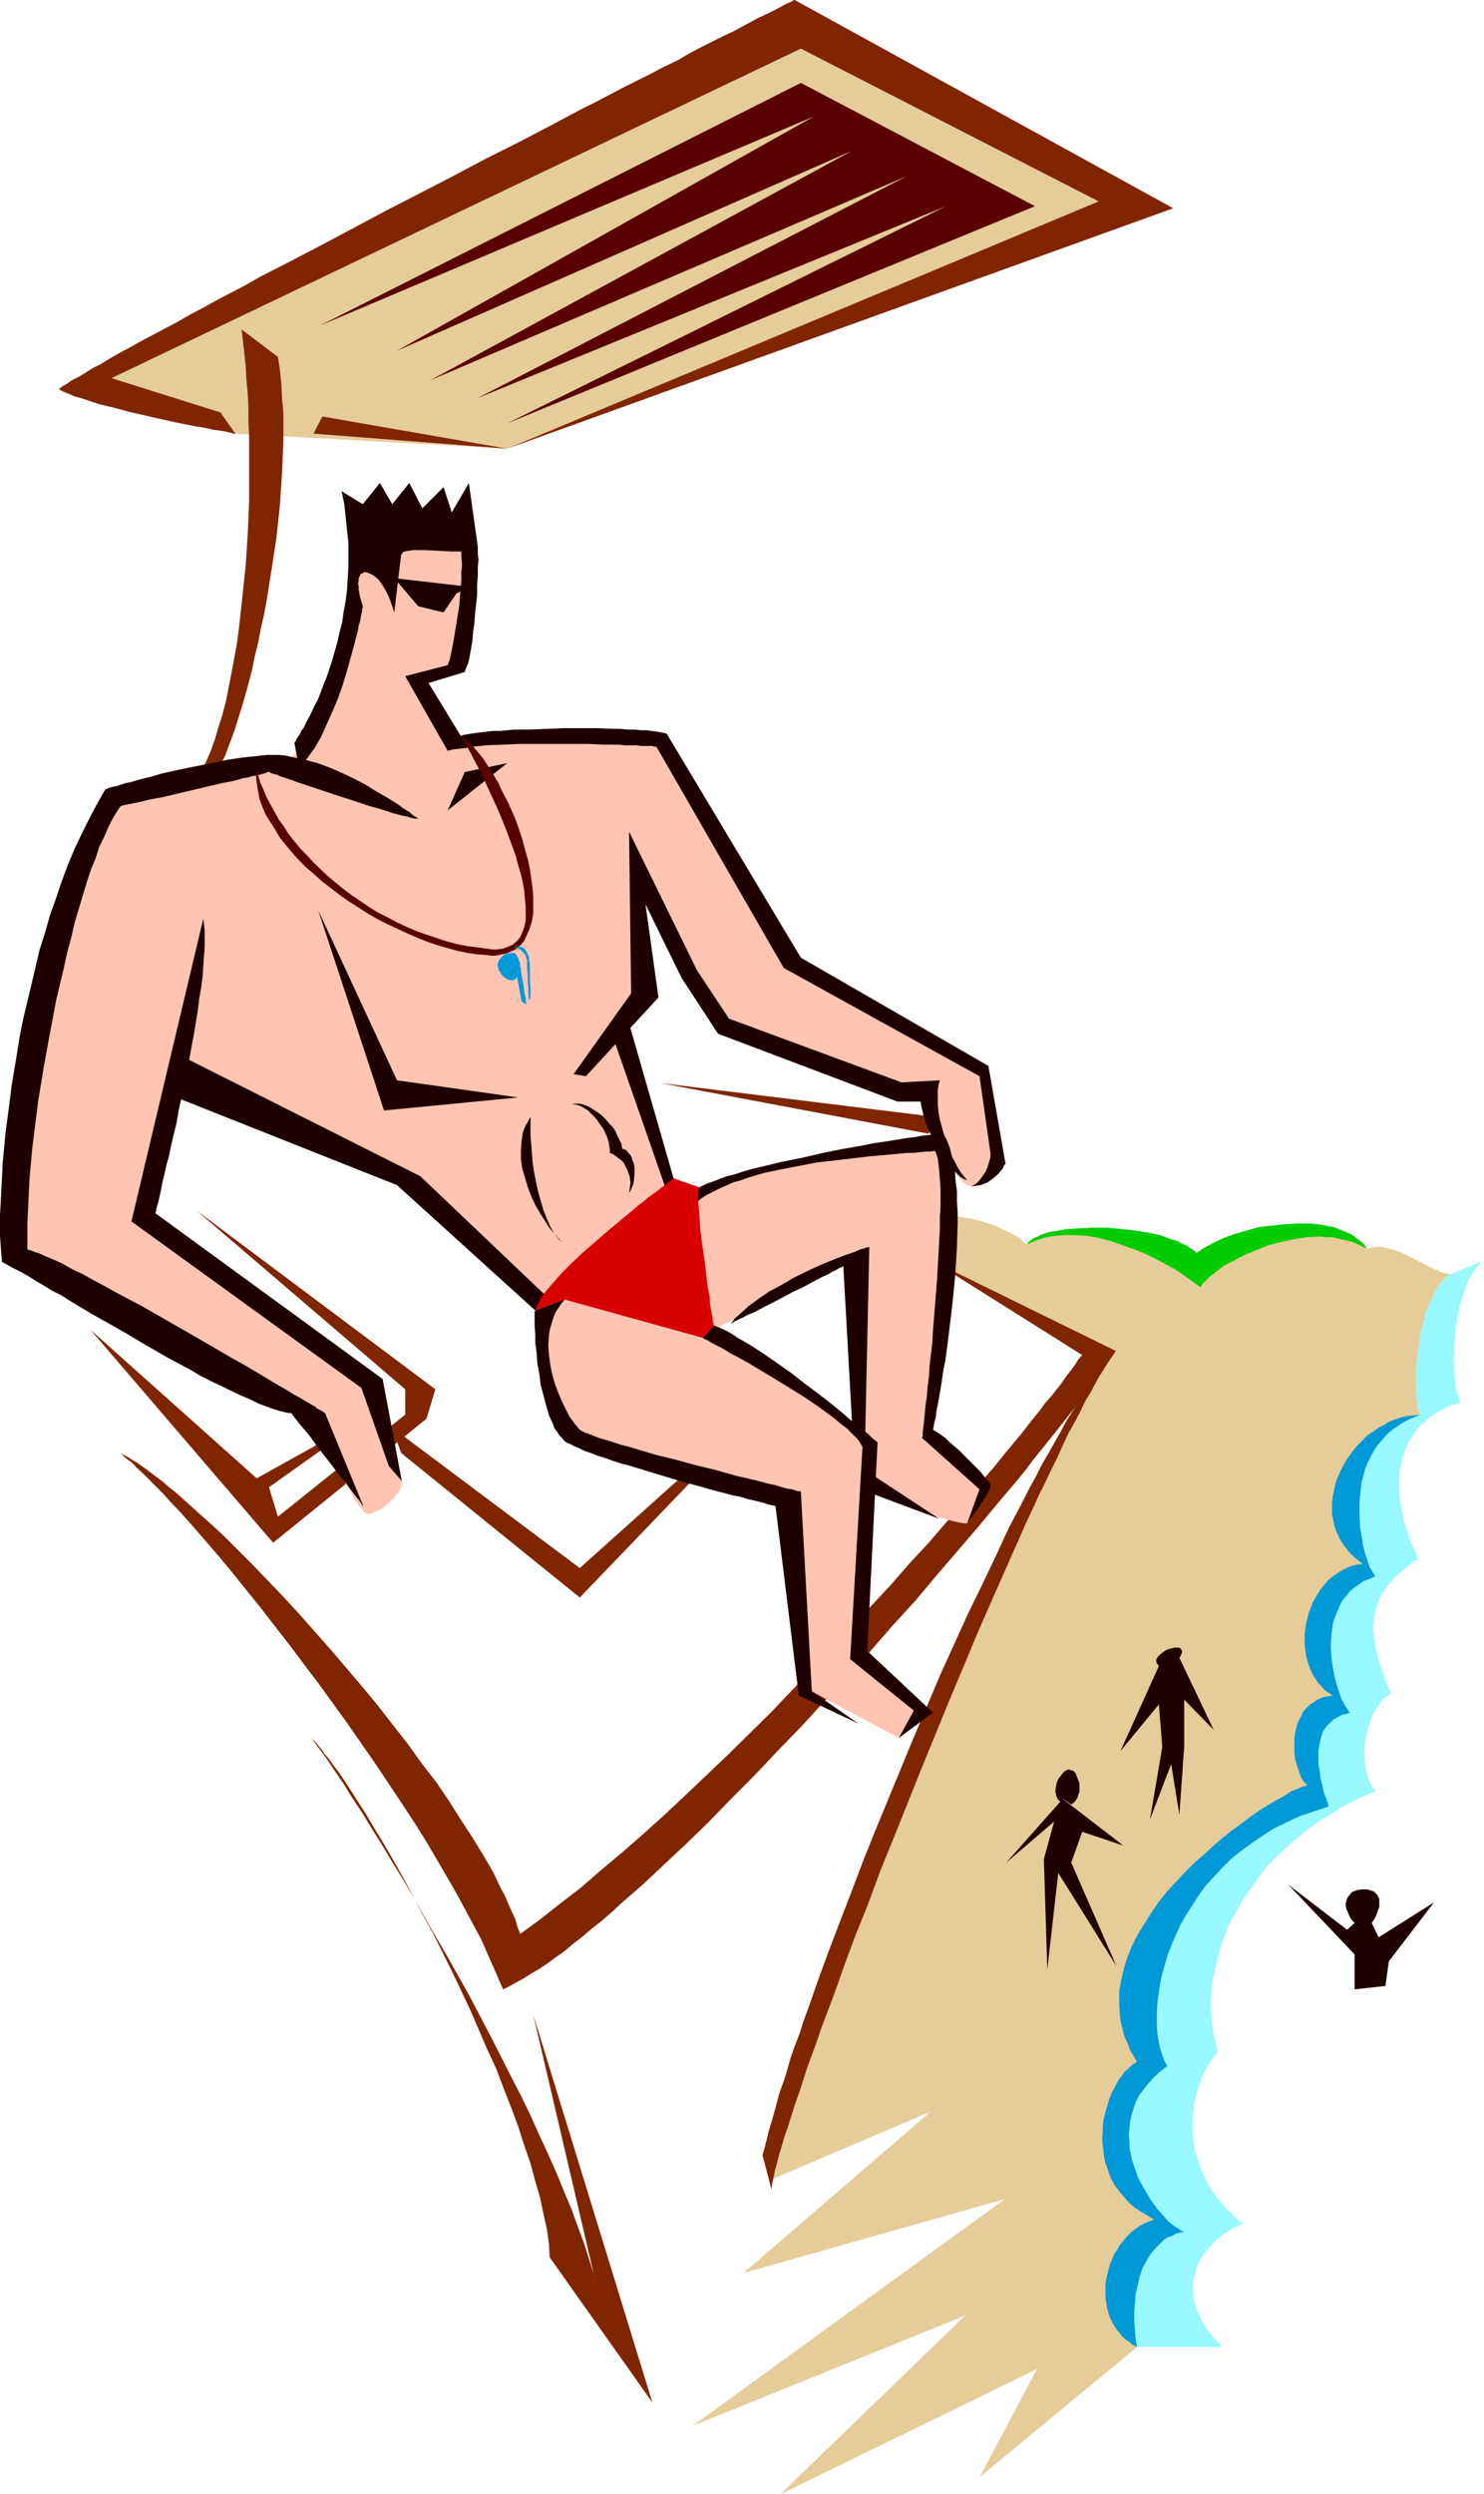<?xml version="1.0" encoding="UTF-8" standalone="no"?>
<svg
   version="1.0"
   width="92.672mm"
   height="155.668mm"
   id="svg40"
   sodipodi:docname="Lifeguard 1.wmf"
   xmlns:inkscape="http://www.inkscape.org/namespaces/inkscape"
   xmlns:sodipodi="http://sodipodi.sourceforge.net/DTD/sodipodi-0.dtd"
   xmlns="http://www.w3.org/2000/svg"
   xmlns:svg="http://www.w3.org/2000/svg">
  <sodipodi:namedview
     id="namedview40"
     pagecolor="#ffffff"
     bordercolor="#000000"
     borderopacity="0.25"
     inkscape:showpageshadow="2"
     inkscape:pageopacity="0.0"
     inkscape:pagecheckerboard="0"
     inkscape:deskcolor="#d1d1d1"
     inkscape:document-units="mm" />
  <defs
     id="defs1">
    <pattern
       id="WMFhbasepattern"
       patternUnits="userSpaceOnUse"
       width="6"
       height="6"
       x="0"
       y="0" />
  </defs>
  <path
     style="fill:#e5cc99;fill-opacity:1;fill-rule:evenodd;stroke:none"
     d="m 215.034,289.248 1.292,-0.97 1.616,-0.646 1.777,-0.485 1.616,-0.162 1.939,-0.162 h 2.1 l 1.939,0.323 1.939,0.323 2.1,0.485 1.939,0.646 1.939,0.646 1.616,0.808 1.616,0.808 1.616,0.808 1.131,0.97 1.131,0.97 0.646,-0.323 0.808,-0.485 0.808,-0.323 0.969,-0.323 0.969,-0.162 1.131,-0.323 2.423,-0.485 2.746,-0.485 2.908,-0.162 2.908,-0.162 h 3.07 l 3.07,0.323 3.07,0.485 2.908,0.646 1.454,0.323 1.454,0.485 2.423,1.293 1.292,0.646 1.131,0.808 0.969,0.808 0.969,0.97 0.808,0.97 0.646,1.131 0.808,-0.646 0.969,-0.646 0.969,-0.485 1.131,-0.646 2.423,-1.131 2.585,-1.131 2.746,-1.131 3.07,-0.97 3.07,-0.97 3.07,-0.646 3.07,-0.485 3.07,-0.323 1.454,-0.162 1.454,0.162 h 1.292 l 1.454,0.162 1.292,0.162 1.131,0.323 1.131,0.485 1.131,0.485 0.969,0.485 0.969,0.808 0.808,0.646 0.646,0.97 1.131,-0.323 1.131,-0.162 h 1.292 l 1.292,0.323 1.292,0.323 1.454,0.485 2.746,1.293 2.746,1.454 1.292,0.646 1.292,0.646 1.131,0.485 1.131,0.485 0.969,0.162 0.808,0.162 -0.808,0.485 -0.646,0.646 -0.646,0.808 -0.646,0.808 -0.646,0.97 -0.485,0.808 -0.969,2.262 -0.969,2.262 -0.646,2.585 -0.646,2.424 -0.323,2.747 -0.323,2.585 -0.323,2.424 -0.162,2.585 0.162,2.262 v 2.101 l 0.162,0.808 0.162,0.97 v 0.808 l 0.162,0.646 0.323,0.646 0.162,0.485 -2.423,0.646 -2.262,0.97 -1.939,1.131 -1.939,1.293 -1.616,1.616 -1.616,1.778 -0.646,0.97 -0.485,0.97 -0.646,1.131 -0.485,1.131 -0.323,1.131 -0.485,1.293 -0.162,1.293 -0.323,1.293 v 1.293 l -0.162,1.454 v 1.454 l 0.162,1.616 0.162,1.616 0.162,1.616 0.323,1.616 0.485,1.778 0.485,1.778 0.485,1.778 0.808,1.939 0.646,1.939 -1.292,0.808 -1.292,0.808 -0.969,0.808 -1.131,0.808 -0.969,0.97 -0.969,0.808 -1.454,1.616 -1.131,1.778 -0.969,1.778 -0.646,1.939 -0.323,1.778 -0.162,1.939 v 2.101 l 0.162,2.101 0.323,2.101 0.646,2.101 0.646,2.424 0.646,2.262 0.969,2.424 -1.131,0.646 -1.131,0.97 -0.808,0.97 -0.808,1.293 -0.808,1.454 -0.646,1.454 -0.646,1.616 -0.485,1.778 -0.323,1.778 -0.162,1.616 v 1.778 l 0.162,1.778 0.162,1.616 0.485,1.454 0.646,1.293 0.808,1.293 -2.908,1.131 -2.908,1.131 -2.585,1.293 -2.585,1.454 -2.585,1.454 -2.262,1.454 -2.423,1.616 -2.1,1.616 -2.1,1.778 -1.939,1.778 -1.939,1.778 -1.616,1.939 -1.616,1.939 -1.616,1.939 -1.454,1.939 -1.292,2.101 -1.292,2.101 -1.131,1.939 -0.969,2.101 -0.808,2.101 -0.808,2.262 -0.646,1.939 -0.646,2.262 -0.485,2.101 -0.323,2.101 -0.162,2.101 -0.162,2.101 v 2.101 l 0.162,1.939 0.162,2.101 0.323,1.939 0.485,2.101 -1.616,1.939 -1.454,2.262 -1.292,2.424 -0.969,2.585 -0.646,2.585 -0.485,2.585 -0.323,2.747 v 2.747 l 0.323,2.747 0.646,2.747 0.808,2.747 0.485,1.454 0.646,1.293 0.646,1.293 0.808,1.293 0.969,1.293 0.969,1.293 0.969,1.293 1.131,1.131 1.131,1.293 1.292,0.97 -2.1,0.97 -2.1,1.131 -1.777,1.293 -1.777,1.454 -1.292,1.454 -1.292,1.616 -0.969,1.778 -0.646,1.778 -0.323,0.97 -0.162,0.97 v 0.97 l -0.162,1.131 0.162,0.97 v 1.131 l 0.323,0.97 0.323,1.131 0.323,1.131 0.485,1.131 0.485,1.131 0.646,1.131 0.808,1.131 0.808,1.131 0.969,1.293 0.969,1.131 -37.158,30.702 13.571,-25.531 -60.584,29.571 43.621,-42.175 -64.3,26.016 73.67,-53.487 -61.715,17.452 44.267,-38.136 -37.481,15.998 0.323,-1.616 0.162,-1.616 0.485,-1.939 0.485,-2.101 0.485,-2.101 0.646,-2.424 0.646,-2.424 0.808,-2.585 0.808,-2.747 0.808,-2.747 0.969,-2.909 0.969,-3.07 1.131,-3.07 1.131,-3.393 1.131,-3.232 1.131,-3.393 1.292,-3.393 1.292,-3.555 2.585,-7.272 2.908,-7.595 2.908,-7.595 3.07,-7.756 3.231,-7.918 6.301,-15.836 3.231,-7.918 3.393,-7.756 3.231,-7.595 3.07,-7.433 3.231,-7.272 1.616,-3.393 1.454,-3.555 2.908,-6.625 1.454,-3.07 1.454,-3.232 1.292,-2.909 1.454,-2.909 1.292,-2.747 1.292,-2.585 1.131,-2.585 1.131,-2.424 1.131,-2.262 1.131,-2.101 0.969,-2.101 0.969,-1.778 0.969,-1.616 0.808,-1.616 0.808,-1.293 0.646,-1.131 0.646,-1.131 0.485,-0.808 -0.808,-0.97 -0.969,-0.97 -2.262,-2.101 -2.423,-1.939 -2.585,-1.939 -2.908,-1.616 -2.908,-1.778 -5.816,-3.232 -2.908,-1.454 -2.908,-1.293 -1.454,-0.808 -1.292,-0.646 -2.423,-1.293 -2.262,-1.131 -1.131,-0.646 -0.969,-0.485 -0.808,-0.485 -0.808,-0.646 -0.646,-0.485 -0.646,-0.485 z"
     id="path1" />
  <path
     style="fill:#00cc00;fill-opacity:1;fill-rule:evenodd;stroke:none"
     d="m 242.337,293.611 0.485,-0.646 0.485,-0.485 0.808,-0.485 0.808,-0.323 0.969,-0.485 0.969,-0.323 1.131,-0.323 1.292,-0.162 2.585,-0.485 3.07,-0.162 3.07,-0.162 h 3.231 l 3.231,0.323 3.231,0.323 3.07,0.485 3.07,0.646 1.292,0.485 1.292,0.485 1.292,0.323 1.131,0.646 1.131,0.485 0.969,0.646 0.808,0.485 0.646,0.646 0.969,-0.646 0.969,-0.646 0.969,-0.485 1.131,-0.646 2.423,-1.131 2.746,-0.97 2.746,-0.808 2.908,-0.808 3.07,-0.323 2.908,-0.323 3.07,-0.162 h 2.908 l 2.908,0.323 1.292,0.323 1.292,0.162 1.131,0.485 1.292,0.485 1.131,0.485 0.969,0.485 0.969,0.808 0.969,0.646 0.808,0.808 0.646,0.97 -1.292,-0.646 -1.292,-0.646 -1.292,-0.485 -1.454,-0.323 -1.454,-0.323 -1.454,-0.323 h -1.454 l -1.454,-0.162 -3.07,0.162 -3.07,0.485 -3.07,0.646 -3.07,0.808 -2.746,1.131 -2.746,1.131 -2.423,1.293 -2.262,1.131 -1.939,1.454 -0.808,0.646 -0.808,0.646 -0.646,0.646 -0.646,0.646 -0.485,0.485 -0.323,0.646 -1.616,-1.131 -1.777,-1.293 -2.1,-1.454 -2.262,-1.293 -2.423,-1.293 -2.585,-1.293 -2.746,-1.131 -2.746,-0.97 -2.746,-0.97 -3.07,-0.808 -2.746,-0.485 -3.07,-0.162 h -2.746 l -1.454,0.162 -1.454,0.162 -1.454,0.323 -1.454,0.485 -1.292,0.485 z"
     id="path2" />
  <path
     style="fill:#99f8ff;fill-opacity:1;fill-rule:evenodd;stroke:none"
     d="m 288.542,553.611 -1.131,-1.131 -0.969,-1.131 -0.969,-1.131 -0.808,-1.131 -0.646,-1.131 -0.646,-1.131 -0.485,-1.131 -0.485,-0.97 -0.323,-1.131 -0.323,-1.131 -0.162,-0.97 v -2.101 -0.97 l 0.323,-1.939 0.646,-1.939 0.808,-1.778 1.131,-1.616 1.454,-1.616 1.454,-1.454 1.777,-1.293 1.939,-1.293 2.262,-0.97 -1.454,-1.131 -1.131,-1.131 -1.292,-1.131 -0.969,-1.131 -0.969,-1.293 -0.969,-1.293 -0.808,-1.131 -0.808,-1.293 -0.646,-1.454 -0.646,-1.293 -0.969,-2.747 -0.808,-2.585 -0.323,-2.747 -0.162,-2.747 0.162,-2.747 0.323,-2.747 0.646,-2.585 0.808,-2.585 1.131,-2.424 1.292,-2.262 1.616,-2.101 -0.485,-1.939 -0.485,-2.101 -0.323,-1.939 -0.162,-2.101 -0.162,-2.101 v -2.101 l 0.162,-2.101 0.162,-2.101 0.485,-2.101 0.485,-2.262 0.485,-2.101 0.646,-2.101 0.808,-2.262 0.808,-2.101 1.131,-2.101 1.131,-2.101 1.131,-2.101 1.454,-2.101 1.454,-1.939 1.454,-2.101 1.616,-1.939 1.777,-1.939 1.939,-1.778 1.939,-1.778 2.1,-1.778 2.262,-1.778 2.262,-1.616 2.423,-1.454 2.585,-1.616 2.585,-1.454 2.746,-1.293 2.908,-1.131 -0.969,-1.293 -0.646,-1.293 -0.485,-1.454 -0.323,-1.616 -0.162,-1.778 -0.162,-1.616 0.162,-1.778 0.162,-1.778 0.485,-1.778 0.485,-1.616 0.485,-1.616 0.808,-1.454 0.808,-1.293 0.808,-1.131 0.969,-0.808 1.131,-0.808 -0.969,-2.262 -0.808,-2.424 -0.808,-2.262 -0.646,-2.101 -0.485,-2.262 -0.323,-1.939 -0.162,-2.101 0.162,-1.939 0.323,-1.778 0.485,-1.939 0.808,-1.939 1.131,-1.616 0.646,-0.97 0.808,-0.97 0.808,-0.808 0.969,-0.97 0.969,-0.808 1.131,-0.97 1.131,-0.808 1.292,-0.808 -0.808,-1.939 -0.808,-1.778 -0.646,-1.939 -0.646,-1.778 -0.485,-1.616 -0.323,-1.616 -0.323,-1.616 -0.323,-1.616 -0.162,-1.616 v -1.293 -1.454 -1.454 l 0.162,-1.293 0.323,-1.293 0.162,-1.293 0.485,-1.131 0.323,-1.131 0.485,-1.131 0.646,-1.131 0.646,-0.97 1.292,-1.939 1.616,-1.454 1.777,-1.454 2.1,-1.293 2.1,-0.97 2.423,-0.808 -0.323,-0.485 -0.162,-0.646 -0.162,-0.646 -0.323,-0.808 -0.162,-0.808 -0.162,-0.97 -0.162,-2.101 -0.162,-2.262 v -2.424 l 0.162,-2.585 0.162,-2.747 0.323,-2.585 0.485,-2.585 0.646,-2.424 0.808,-2.424 0.808,-2.101 0.485,-1.131 0.646,-0.808 0.485,-0.97 0.646,-0.646 0.646,-0.808 0.808,-0.485 -7.916,3.232 -0.808,0.485 -0.646,0.646 -0.646,0.808 -0.646,0.808 -0.646,0.97 -0.485,0.808 -0.969,2.262 -0.969,2.262 -0.646,2.585 -0.646,2.424 -0.323,2.747 -0.323,2.585 -0.323,2.424 -0.162,2.585 0.162,2.262 v 2.101 l 0.162,0.808 0.162,0.97 v 0.808 l 0.162,0.646 0.323,0.646 0.162,0.485 -2.423,0.646 -2.262,0.97 -1.939,1.131 -1.939,1.293 -1.616,1.616 -1.616,1.778 -0.646,0.97 -0.485,0.97 -0.646,1.131 -0.485,1.131 -0.323,1.131 -0.485,1.293 -0.162,1.293 -0.323,1.293 v 1.293 l -0.162,1.454 v 1.454 l 0.162,1.616 0.162,1.616 0.162,1.616 0.323,1.616 0.485,1.778 0.485,1.778 0.485,1.778 0.808,1.939 0.646,1.939 -1.292,0.808 -1.292,0.808 -0.969,0.808 -1.131,0.808 -0.969,0.97 -0.969,0.808 -1.454,1.616 -1.131,1.778 -0.969,1.778 -0.646,1.939 -0.323,1.778 -0.162,1.939 v 2.101 l 0.162,2.101 0.323,2.101 0.646,2.101 0.646,2.424 0.646,2.262 0.969,2.424 -1.131,0.646 -1.131,0.97 -0.808,0.97 -0.808,1.293 -0.808,1.454 -0.646,1.454 -0.646,1.616 -0.485,1.778 -0.323,1.778 -0.162,1.616 v 1.778 l 0.162,1.778 0.162,1.616 0.485,1.454 0.646,1.293 0.808,1.293 -2.908,1.131 -2.908,1.131 -2.585,1.293 -2.585,1.454 -2.585,1.454 -2.262,1.454 -2.423,1.616 -2.1,1.616 -2.1,1.778 -1.939,1.778 -1.939,1.778 -1.616,1.939 -1.616,1.939 -1.616,1.939 -1.454,1.939 -1.292,2.101 -1.292,2.101 -1.131,1.939 -0.969,2.101 -0.808,2.101 -0.808,2.262 -0.646,1.939 -0.646,2.262 -0.485,2.101 -0.323,2.101 -0.162,2.101 -0.162,2.101 v 2.101 l 0.162,1.939 0.162,2.101 0.323,1.939 0.485,2.101 -1.616,1.939 -1.454,2.262 -1.292,2.424 -0.969,2.585 -0.646,2.585 -0.485,2.585 -0.323,2.747 v 2.747 l 0.323,2.747 0.646,2.747 0.808,2.747 0.485,1.454 0.646,1.293 0.646,1.293 0.808,1.293 0.969,1.293 0.969,1.293 0.969,1.293 1.131,1.131 1.131,1.293 1.292,0.97 -2.1,0.97 -2.1,1.131 -1.777,1.293 -1.777,1.454 -1.292,1.454 -1.292,1.616 -0.969,1.778 -0.646,1.778 -0.323,0.97 -0.162,0.97 v 0.97 l -0.162,1.131 0.162,0.97 v 1.131 l 0.323,0.97 0.323,1.131 0.323,1.131 0.485,1.131 0.485,1.131 0.646,1.131 0.808,1.131 0.808,1.131 0.969,1.293 0.969,1.131 z"
     id="path3" />
  <path
     style="fill:#0099d8;fill-opacity:1;fill-rule:evenodd;stroke:none"
     d="m 335.233,333.686 -1.454,0.162 -1.616,0.162 -1.454,0.323 -1.454,0.485 -1.292,0.485 -1.292,0.808 -1.292,0.646 -1.292,0.97 -1.292,0.808 -1.131,1.131 -1.131,1.131 -0.969,1.131 -0.969,1.293 -0.808,1.131 -0.808,1.454 -0.646,1.293 -0.646,1.454 -0.485,1.454 -0.323,1.454 -0.323,1.454 -0.162,1.454 v 1.454 1.454 l 0.323,1.454 0.323,1.454 0.485,1.293 0.646,1.454 0.808,1.293 0.969,1.293 0.969,1.131 1.292,1.131 1.454,1.131 -1.454,0.162 -1.292,0.323 -1.131,0.485 -1.292,0.646 -0.969,0.646 -1.131,0.808 -0.969,0.808 -0.808,0.97 -0.808,0.97 -0.646,0.97 -0.646,1.131 -0.646,1.131 -0.485,1.293 -0.485,1.131 -0.323,1.293 -0.323,1.293 -0.323,2.424 v 1.293 1.293 l 0.162,1.293 0.162,1.293 0.323,1.131 0.323,1.131 0.485,1.131 0.485,1.131 0.646,0.97 0.646,0.97 0.808,0.808 0.646,0.808 0.969,0.646 0.969,0.646 -0.969,0.162 -1.131,0.162 -0.808,0.323 -0.969,0.485 -0.646,0.485 -0.808,0.485 -0.646,0.646 -0.646,0.646 -0.485,0.646 -0.323,0.808 -0.808,1.454 -0.485,1.778 -0.323,1.778 v 1.778 1.778 l 0.162,1.616 0.485,1.616 0.485,1.454 0.485,1.293 0.646,0.97 0.485,0.485 0.323,0.323 -1.131,0.323 -1.131,0.485 -1.616,0.646 -1.454,0.97 -1.777,0.97 -1.939,1.131 -2.1,1.293 -2.1,1.454 -2.1,1.616 -2.262,1.616 -2.262,1.778 -2.262,1.939 -2.262,2.101 -2.262,1.939 -2.262,2.262 -2.1,2.262 -2.1,2.262 -1.939,2.424 -1.777,2.585 -1.616,2.585 -1.616,2.585 -1.292,2.585 -1.131,2.747 -0.808,2.585 -0.646,2.747 -0.485,2.747 v 2.747 l 0.162,2.747 0.162,1.454 0.323,1.293 0.323,1.454 0.485,1.454 0.646,1.293 0.485,1.454 0.808,1.293 0.808,1.454 -0.646,0.323 -0.808,0.646 -0.646,0.646 -0.808,0.646 -0.646,0.97 -0.646,0.808 -0.646,1.131 -0.485,0.97 -0.646,1.131 -0.485,1.293 -0.808,2.585 -0.323,1.293 -0.323,1.293 -0.162,1.454 v 1.454 l -0.162,1.454 0.162,1.454 0.162,1.454 0.162,1.454 0.323,1.454 0.485,1.293 0.485,1.454 0.646,1.454 0.808,1.293 0.969,1.293 0.969,1.131 1.131,1.293 1.292,1.131 1.454,0.97 1.616,0.97 1.616,0.97 -1.292,0.485 -1.131,0.485 -1.131,0.646 -1.131,0.808 -0.969,0.808 -0.808,0.808 -0.808,0.97 -0.808,0.97 -0.646,1.131 -0.646,0.97 -0.485,1.131 -0.485,1.131 -0.323,1.131 -0.323,1.131 -0.485,2.424 v 2.262 1.131 l 0.162,1.131 0.162,1.131 0.323,1.131 0.323,1.131 0.485,0.97 0.485,0.97 0.646,0.97 0.646,0.808 0.646,0.808 0.808,0.808 0.969,0.646 0.808,0.646 0.969,0.485 -0.323,-1.939 -0.162,-2.101 -0.162,-1.939 v -2.262 l 0.162,-2.101 0.162,-2.101 0.485,-2.101 0.485,-2.101 0.646,-1.939 0.969,-1.778 0.969,-1.616 1.292,-1.454 1.292,-1.293 0.646,-0.646 0.808,-0.485 0.969,-0.323 0.808,-0.485 0.969,-0.323 1.131,-0.162 -0.808,-0.323 -0.646,-0.485 -0.808,-0.485 -0.808,-0.646 -0.808,-0.646 -0.808,-0.97 -1.616,-1.778 -1.616,-2.262 -1.454,-2.424 -1.454,-2.585 -0.485,-1.454 -0.485,-1.293 -0.485,-1.454 -0.323,-1.454 -0.323,-1.616 v -1.454 l -0.162,-1.616 0.162,-1.454 0.162,-1.616 0.323,-1.454 0.485,-1.616 0.485,-1.454 0.808,-1.616 0.969,-1.293 1.131,-1.454 1.292,-1.454 1.616,-1.454 1.616,-1.293 -0.646,-1.293 -0.485,-1.293 -0.485,-1.454 -0.323,-1.616 -0.323,-1.778 -0.162,-1.778 v -1.939 -1.939 l 0.162,-2.101 0.323,-2.262 0.323,-2.101 0.485,-2.262 0.646,-2.262 0.646,-2.262 0.969,-2.424 0.969,-2.262 1.131,-2.424 1.292,-2.262 1.454,-2.262 1.454,-2.262 1.616,-2.262 1.939,-2.101 1.939,-2.101 2.1,-2.101 2.423,-1.939 2.423,-1.778 2.585,-1.778 2.746,-1.778 3.07,-1.454 3.07,-1.454 3.393,-1.131 3.393,-1.131 -0.485,-1.616 -0.646,-1.616 -0.323,-1.616 -0.485,-1.778 -0.162,-1.778 -0.323,-1.616 v -1.616 -1.616 l 0.323,-1.616 0.323,-1.454 0.485,-1.454 0.808,-1.131 1.131,-1.131 0.485,-0.485 0.646,-0.323 0.808,-0.485 0.646,-0.323 0.969,-0.162 0.808,-0.323 -0.323,-0.323 -0.323,-0.646 -0.485,-0.646 -0.323,-0.646 -0.485,-0.808 -0.323,-0.97 -0.646,-1.939 -0.646,-2.262 -0.485,-2.424 -0.323,-2.424 -0.162,-2.585 0.162,-2.585 0.323,-2.585 0.323,-1.131 0.485,-1.293 0.485,-1.131 0.485,-1.131 0.646,-1.131 0.808,-0.97 0.808,-0.97 0.969,-0.808 1.131,-0.808 1.131,-0.808 1.292,-0.485 1.454,-0.646 -0.162,-0.323 -0.323,-0.485 -0.323,-0.646 -0.485,-0.646 -0.323,-0.97 -0.323,-0.97 -0.323,-0.97 -0.323,-1.131 -0.323,-1.293 -0.162,-1.293 -0.485,-2.747 -0.162,-2.909 v -3.07 l 0.323,-3.232 0.162,-1.454 0.485,-1.616 0.323,-1.454 0.646,-1.616 0.646,-1.293 0.808,-1.454 0.808,-1.293 1.131,-1.293 1.131,-1.293 1.292,-1.131 1.454,-0.97 1.454,-0.97 1.777,-0.808 z"
     id="path4" />
  <path
     style="fill:#1e0000;fill-opacity:1;fill-rule:evenodd;stroke:none"
     d="m 278.364,428.055 -1.939,-11.958 -5.008,13.089 2.908,-17.129 -0.808,-10.019 -9.047,10.988 9.047,-20.037 -0.485,-0.646 -0.162,-0.646 0.162,-0.485 0.323,-0.485 0.485,-0.485 0.646,-0.485 0.646,-0.485 0.808,-0.323 0.646,-0.162 0.808,-0.162 h 0.646 l 0.485,0.162 0.323,0.323 0.162,0.323 v 0.323 l -0.162,0.323 -0.162,0.485 -0.323,0.485 8.078,16.967 -6.947,-7.11 v 11.15 z"
     id="path5" />
  <path
     style="fill:#1e0000;fill-opacity:1;fill-rule:evenodd;stroke:none"
     d="m 247.184,464.574 -0.808,-26.016 2.423,-8.888 -11.309,9.695 12.763,-14.382 -0.646,-0.646 -0.323,-0.808 -0.162,-0.808 V 422.076 l 0.162,-0.97 0.162,-0.646 0.323,-0.808 0.485,-0.646 0.485,-0.646 0.485,-0.485 0.485,-0.323 0.485,-0.162 0.646,0.162 0.485,0.162 0.485,0.485 0.323,0.808 0.323,0.808 0.323,0.808 v 0.646 0.808 0.485 l -0.162,0.485 -0.323,0.97 -0.485,0.808 -0.485,0.485 -0.323,0.162 v 0.162 h -0.162 l -2.423,-1.616 14.702,11.311 -9.693,-3.232 -2.585,7.272 10.663,24.4 -13.732,-21.976 z"
     id="path6" />
  <path
     style="fill:#1e0000;fill-opacity:1;fill-rule:evenodd;stroke:none"
     d="m 323.762,453.586 0.646,-0.97 0.485,-0.97 0.323,-0.97 0.323,-0.808 v -0.646 -0.808 -0.485 l -0.323,-0.646 -0.162,-0.323 -0.485,-0.485 -0.323,-0.323 -0.485,-0.162 -1.131,-0.323 h -1.131 l -1.131,0.162 -0.969,0.323 -0.485,0.323 -0.323,0.485 -0.323,0.323 -0.323,0.485 -0.162,0.646 -0.162,0.485 v 0.646 l 0.162,0.808 0.323,0.646 0.323,0.808 0.485,0.97 0.808,0.808 -1.777,1.616 -13.894,-10.665 15.671,16.482 v 8.241 l 7.27,-0.808 0.808,-5.817 10.663,-13.897 -13.086,8.241 z"
     id="path7" />
  <path
     style="fill:#7f2600;fill-opacity:1;fill-rule:evenodd;stroke:none"
     d="m 122.784,456.172 -0.646,-1.616 -0.485,-1.778 -0.808,-1.778 -0.808,-1.778 -0.808,-1.939 -0.969,-1.778 -1.939,-4.04 -2.262,-3.878 -2.585,-4.201 -2.746,-4.201 -2.746,-4.363 -3.07,-4.525 -3.393,-4.363 -3.231,-4.525 -3.554,-4.525 -3.393,-4.363 -3.716,-4.525 -7.432,-8.726 -3.716,-4.201 -3.716,-4.201 -3.716,-4.04 -3.716,-3.878 -3.716,-3.878 -3.554,-3.555 -3.393,-3.393 -3.554,-3.232 -3.231,-2.909 -3.07,-2.747 -1.454,-1.293 -1.454,-1.131 -1.454,-1.293 -1.292,-0.97 -1.292,-0.97 -1.292,-0.97 -1.131,-0.808 -1.131,-0.808 -1.131,-0.646 -0.969,-0.646 -0.969,-0.485 -0.808,-0.485 0.808,0.808 0.969,0.808 1.131,0.808 0.969,1.131 1.131,0.97 1.131,1.131 1.292,1.293 1.292,1.293 1.292,1.293 1.292,1.454 2.746,2.909 2.908,3.232 3.07,3.555 3.07,3.555 3.231,3.878 3.231,4.04 3.393,4.201 3.393,4.363 3.393,4.363 3.393,4.525 3.554,4.686 6.785,9.372 6.624,9.534 3.231,4.848 3.231,4.848 3.07,4.686 2.908,4.686 2.746,4.686 2.746,4.686 2.423,4.363 2.423,4.525 2.262,4.201 1.777,4.04 1.777,4.04 1.616,3.717 1.616,-0.808 1.454,-0.808 1.777,-0.97 1.777,-1.131 1.939,-1.131 1.939,-1.293 1.939,-1.454 2.1,-1.454 2.1,-1.778 2.1,-1.616 2.262,-1.939 2.262,-1.778 2.423,-2.101 2.262,-2.101 2.423,-2.101 2.585,-2.262 2.423,-2.262 2.585,-2.424 5.17,-4.848 5.331,-5.171 5.331,-5.494 5.493,-5.494 5.331,-5.656 5.655,-5.817 5.493,-5.979 10.824,-11.796 5.331,-6.14 5.331,-5.817 5.008,-5.979 5.008,-5.817 4.847,-5.656 4.685,-5.656 4.524,-5.332 2.1,-2.585 1.939,-2.585 2.1,-2.585 1.939,-2.424 1.939,-2.424 1.777,-2.262 1.777,-2.262 1.616,-2.101 1.616,-2.101 1.454,-2.101 1.292,-1.939 1.454,-1.778 1.131,-1.778 1.131,-1.616 -43.136,-21.168 35.22,22.138 -0.969,1.131 -0.808,1.293 -0.969,1.293 -1.131,1.454 -0.969,1.454 -1.292,1.616 -1.131,1.454 -1.454,1.616 -1.292,1.778 -1.454,1.778 -2.908,3.717 -3.231,3.878 -3.393,4.201 -3.716,4.201 -3.716,4.363 -4.039,4.686 -4.039,4.686 -4.362,4.686 -4.362,5.009 -4.524,4.848 -4.524,5.009 -4.685,5.009 -4.847,5.009 -9.693,10.18 -10.017,9.857 -10.017,9.534 -5.008,4.686 -5.008,4.525 -5.008,4.363 -5.008,4.201 -4.847,4.201 -4.847,3.717 -4.685,3.717 z"
     id="path8" />
  <path
     style="fill:#7f2600;fill-opacity:1;fill-rule:evenodd;stroke:none"
     d="m 73.509,409.957 0.808,0.808 0.808,0.97 0.808,0.97 0.646,0.97 0.969,1.131 0.808,1.131 1.939,2.585 1.939,2.909 1.939,3.07 2.1,3.232 2.1,3.555 2.262,3.717 2.262,3.878 2.262,4.04 2.262,4.201 2.262,4.363 2.423,4.363 4.524,9.049 4.362,9.211 4.039,9.372 2.1,4.525 1.777,4.686 1.777,4.525 1.616,4.363 1.454,4.525 1.454,4.201 1.131,4.201 1.131,3.878 0.808,3.878 0.808,3.555 0.485,3.555 0.162,3.07 24.234,34.257 -28.111,-91.461 15.025,64.313 -0.808,-3.393 -1.131,-3.555 -1.131,-3.555 -1.454,-3.878 -1.454,-4.04 -1.777,-4.201 -1.777,-4.363 -1.939,-4.363 -2.1,-4.525 -2.1,-4.686 -2.262,-4.686 -2.423,-4.686 -4.847,-9.534 -5.008,-9.534 -5.17,-9.211 -2.746,-4.686 -2.585,-4.525 -2.423,-4.363 -2.585,-4.363 -2.585,-4.201 -2.423,-4.04 -2.423,-3.878 -2.262,-3.717 -2.262,-3.393 -2.1,-3.393 -2.1,-3.07 -1.939,-2.909 -1.777,-2.424 -0.969,-1.293 z"
     id="path9" />
  <path
     style="fill:#7f2600;fill-opacity:1;fill-rule:evenodd;stroke:none"
     d="m 263.339,318.658 -0.808,1.293 -0.969,1.293 -0.969,1.616 -1.131,1.778 -0.969,1.778 -1.131,2.101 -1.292,2.101 -1.131,2.424 -1.292,2.424 -1.454,2.585 -1.292,2.747 -1.292,2.909 -1.454,2.909 -1.454,3.07 -1.616,3.232 -1.454,3.232 -1.616,3.393 -1.454,3.393 -1.616,3.555 -1.616,3.717 -3.231,7.272 -3.393,7.756 -3.231,7.756 -3.393,8.08 -6.624,16.159 -6.462,16.159 -3.231,7.918 -2.908,7.918 -3.07,7.595 -2.746,7.433 -1.292,3.717 -1.292,3.555 -1.292,3.393 -1.292,3.393 -1.131,3.393 -1.131,3.07 -1.131,3.07 -0.969,3.07 -0.969,2.909 -0.969,2.747 -0.808,2.585 -0.808,2.585 -0.808,2.262 -0.646,2.262 -0.646,2.101 -0.485,1.939 -0.485,1.778 -0.323,1.616 -0.323,1.454 -0.162,1.293 -2.1,-8.08 0.485,-1.778 0.485,-1.778 0.485,-2.101 0.646,-2.101 0.646,-2.262 0.646,-2.424 0.646,-2.424 0.969,-2.585 0.808,-2.585 0.808,-2.909 0.969,-2.747 1.131,-2.909 0.969,-3.07 1.131,-3.07 1.131,-3.232 1.131,-3.232 2.423,-6.625 2.585,-6.787 2.746,-7.11 2.746,-7.272 2.908,-7.272 3.07,-7.433 6.139,-14.866 6.301,-14.866 3.231,-7.11 3.231,-7.11 3.393,-6.948 3.231,-6.787 3.07,-6.625 3.231,-6.14 1.454,-2.909 1.616,-2.909 1.454,-2.909 1.616,-2.747 1.454,-2.585 1.454,-2.585 1.292,-2.424 1.454,-2.262 1.454,-2.262 1.292,-2.101 1.454,-1.939 1.292,-1.939 1.131,-1.616 1.292,-1.616 1.131,-1.454 z"
     id="path10" />
  <path
     style="fill:#e5cc99;fill-opacity:1;fill-rule:evenodd;stroke:none"
     d="M 55.576,102.287 52.022,97.278 26.334,89.198 189.023,11.473 259.3,47.508 119.714,105.842 Z"
     id="path11" />
  <path
     style="fill:#7f2600;fill-opacity:1;fill-rule:evenodd;stroke:none"
     d="m 119.714,105.842 -45.721,-3.555 2.1,-4.04 z"
     id="path12" />
  <path
     style="fill:#7f2600;fill-opacity:1;fill-rule:evenodd;stroke:none"
     d="m 51.052,182.598 0.646,-1.293 0.646,-1.454 0.808,-1.616 0.646,-1.778 0.808,-2.101 0.808,-2.262 0.808,-2.585 0.808,-2.585 0.808,-2.747 0.808,-2.909 0.808,-3.07 0.646,-3.232 0.808,-3.232 0.646,-3.393 0.808,-3.555 0.646,-3.555 1.131,-7.11 1.131,-7.433 0.808,-7.595 0.485,-7.433 0.162,-3.555 0.162,-3.717 v -3.555 -3.555 l -0.323,-3.393 -0.162,-3.232 -0.323,-3.393 -0.485,-3.07 -8.563,-6.464 0.323,2.747 0.323,2.909 0.323,3.07 0.162,3.07 0.323,3.393 0.162,3.393 v 3.393 l 0.162,3.555 v 7.272 7.595 l -0.323,7.595 -0.485,7.595 -0.808,7.595 -0.808,7.433 -0.485,3.555 -0.646,3.555 -0.646,3.393 -0.646,3.393 -0.646,3.232 -0.808,3.07 -0.969,3.07 -0.808,2.747 -0.969,2.747 -1.131,2.585 -1.131,2.262 -1.131,2.101 z"
     id="path13" />
  <path
     style="fill:#7f2600;fill-opacity:1;fill-rule:evenodd;stroke:none"
     d="M 276.91,49.124 187.569,0 h -0.162 l -0.323,0.162 -0.485,0.323 -0.808,0.323 -0.969,0.485 -1.131,0.646 -1.292,0.646 -1.616,0.808 -1.777,0.808 -1.777,0.97 -2.1,1.131 -2.1,1.131 -2.423,1.131 -2.585,1.293 -2.585,1.293 -2.746,1.454 -2.746,1.616 -3.07,1.454 -3.07,1.616 -3.231,1.616 -3.231,1.616 -3.393,1.778 -3.393,1.778 -3.554,1.778 -7.27,3.878 -7.432,3.878 -7.755,3.878 -7.593,4.04 -15.671,8.08 -7.593,4.04 -7.593,4.04 -7.432,3.878 -7.27,3.717 -3.393,1.939 -3.393,1.778 -3.393,1.778 -3.231,1.778 -3.07,1.616 -3.07,1.778 -3.07,1.616 -2.746,1.454 -2.746,1.454 -2.585,1.454 -2.423,1.293 -2.262,1.293 -2.1,1.293 -1.939,0.97 -1.777,1.131 -1.616,0.97 -1.616,0.808 -1.131,0.808 -1.131,0.646 -0.808,0.646 0.808,0.485 0.808,0.323 1.131,0.485 1.131,0.485 1.292,0.323 1.454,0.485 2.908,0.97 3.393,0.808 3.554,0.97 7.109,1.616 3.554,0.808 3.231,0.646 1.616,0.323 2.908,0.485 1.292,0.323 1.131,0.162 1.131,0.162 0.969,0.162 0.646,0.162 0.646,0.162 0.485,0.162 h 0.323 0.162 L 52.022,97.278 26.334,89.198 189.023,11.473 259.3,47.508 119.714,105.842 Z"
     id="path14" />
  <path
     style="fill:#7f2600;fill-opacity:1;fill-rule:evenodd;stroke:none"
     d="M 94.673,342.735 136.839,376.83 184.984,326.737 136.839,369.882 92.573,336.756 Z"
     id="path15" />
  <path
     style="fill:#7f2600;fill-opacity:1;fill-rule:evenodd;stroke:none"
     d="m 21.326,313.648 43.136,50.255 36.189,-29.248 2.1,-6.948 -56.384,-42.175 49.275,42.175 v 5.979 l -30.05,24.077 -2.1,-6.948 24.072,-17.129 -26.98,15.028 z"
     id="path16" />
  <path
     style="fill:#7f2600;fill-opacity:1;fill-rule:evenodd;stroke:none"
     d="m 219.234,267.433 -63.331,-11.958 64.3,7.918 z"
     id="path17" />
  <path
     style="fill:#590000;fill-opacity:1;fill-rule:evenodd;stroke:none"
     d="M 119.714,99.863 244.275,48.639 189.023,19.553 75.609,76.756 192.092,27.47 93.704,82.735 201.14,35.55 101.62,89.683 214.064,41.529 112.767,93.884 223.273,48.639 Z"
     id="path18" />
  <path
     style="fill:#ffc5b2;fill-opacity:1;fill-rule:evenodd;stroke:none"
     d="m 223.273,273.089 0.323,0.97 0.162,1.293 0.323,1.616 0.162,1.778 v 1.939 1.939 2.262 2.424 l -0.162,2.585 -0.162,2.585 -0.323,5.333 -0.646,5.656 -0.485,5.656 -0.646,5.494 -0.323,2.747 -0.323,2.585 -0.323,2.424 -0.323,2.424 -0.323,2.262 -0.162,1.939 -0.323,1.939 -0.323,1.616 -0.162,1.616 -0.162,1.293 -0.162,0.97 -0.162,0.646 v 0.485 0.162 l 12.44,13.574 -2.908,8.08 -1.454,-0.162 -1.616,-0.323 -1.777,-0.485 -1.777,-0.485 -1.939,-0.646 -1.939,-0.808 -3.716,-1.616 -1.777,-0.97 -1.616,-0.808 -1.616,-0.808 -1.292,-0.646 -1.131,-0.485 -0.485,-0.323 -0.323,-0.162 -0.162,-0.162 -0.323,-0.162 h -0.162 v 0 -9.049 l -2.585,-3.07 v -1.616 l 0.162,-0.808 v -3.232 -1.454 -1.454 -3.232 l 0.162,-3.393 v -3.555 -7.433 l 0.162,-3.555 v -3.393 -4.201 -1.293 -3.555 l -0.646,0.162 -0.646,0.323 -0.969,0.323 -0.969,0.323 -1.131,0.485 -1.131,0.485 -1.131,0.485 -1.292,0.646 -2.908,1.454 -2.908,1.454 -6.139,3.232 -2.908,1.778 -2.908,1.454 -2.423,1.454 -1.292,0.808 -1.131,0.646 -0.969,0.485 -0.969,0.485 -0.808,0.485 -0.646,0.323 -0.485,0.323 -0.485,0.323 -0.162,0.162 h -0.162 l 3.716,1.778 3.554,1.778 3.231,1.778 3.231,1.778 2.908,1.778 2.746,1.939 2.585,1.778 2.262,1.939 2.262,1.778 2.1,1.778 1.777,1.616 1.777,1.778 1.616,1.454 1.292,1.454 1.292,1.454 0.969,1.293 -2.1,49.77 14.056,12.927 -5.008,5.979 -20.518,-10.988 -5.008,-45.246 h -0.162 l -0.485,-0.162 -0.646,-0.162 -0.808,-0.162 -1.131,-0.323 -1.292,-0.323 -1.454,-0.485 -1.616,-0.323 -1.777,-0.485 -1.939,-0.646 -2.1,-0.485 -2.1,-0.646 -4.362,-1.131 -9.37,-2.747 -4.685,-1.293 -2.1,-0.646 -2.1,-0.646 -2.1,-0.485 -1.939,-0.646 -1.777,-0.485 -1.777,-0.646 -1.454,-0.485 -1.292,-0.323 -1.131,-0.485 -0.969,-0.323 -0.646,-0.323 -0.485,-0.162 -0.323,-0.162 -0.808,-0.808 -0.323,-0.485 -0.808,-1.293 -0.808,-1.454 -0.969,-1.778 -0.646,-2.101 -0.808,-2.101 -0.646,-2.262 -0.646,-2.424 -0.485,-2.424 -0.323,-2.262 -0.162,-2.424 v -2.424 l 0.162,-2.262 0.323,-1.939 0.323,-1.131 0.323,-0.808 -31.665,-29.733 -55.576,-24.077 -6.462,32.318 53.314,40.236 v 0 0.162 l 0.162,0.323 0.162,0.323 0.162,0.485 0.162,0.485 0.323,1.293 0.485,1.454 0.646,1.778 0.646,1.939 0.646,1.778 1.131,4.04 0.646,1.939 0.485,1.616 0.485,1.616 0.485,1.454 v 0.646 l 0.162,0.485 0.162,0.323 v 0.323 0.646 l -0.162,0.646 -0.162,0.646 -0.485,0.646 -0.485,0.646 -0.646,0.808 -1.292,1.293 -1.454,1.131 -0.808,0.485 -0.808,0.323 -0.646,0.323 -0.646,0.162 h -0.485 l -0.485,-0.162 -0.162,-0.162 -0.162,-0.162 -0.323,-0.323 -0.323,-0.485 -0.323,-0.485 -0.485,-0.485 -0.808,-1.293 -0.808,-1.454 -0.969,-1.616 -1.939,-3.717 -1.777,-3.555 -0.969,-1.939 -0.808,-1.616 -0.485,-1.616 -0.646,-1.293 -0.162,-0.485 -0.162,-0.646 -0.162,-0.323 v -0.485 h -0.162 l -0.323,-0.162 -0.323,-0.162 -0.485,-0.162 -0.485,-0.323 -0.485,-0.323 -0.646,-0.323 -0.808,-0.323 -1.616,-0.808 -1.777,-0.97 -2.1,-1.131 -2.423,-1.293 -2.423,-1.293 -2.585,-1.454 -2.746,-1.454 -2.908,-1.616 -3.07,-1.616 -3.07,-1.616 -6.139,-3.393 -6.301,-3.393 -6.139,-3.232 -2.908,-1.778 -2.908,-1.454 -2.746,-1.454 -2.746,-1.454 -2.423,-1.454 -2.262,-1.131 -2.1,-1.293 -1.939,-0.97 -1.616,-0.808 -0.646,-0.485 -0.646,-0.323 -0.646,-0.323 -0.485,-0.162 -0.323,-0.323 -0.485,-0.162 0.162,-5.171 0.162,-5.009 0.323,-5.009 0.323,-4.848 0.485,-4.848 0.485,-4.686 0.646,-4.686 0.646,-4.525 0.808,-4.363 0.646,-4.363 0.808,-4.201 0.808,-4.04 0.969,-4.04 0.969,-3.717 0.808,-3.717 0.969,-3.555 1.131,-3.555 0.969,-3.232 0.808,-3.232 0.969,-2.909 1.131,-2.909 0.808,-2.747 0.969,-2.585 0.969,-2.262 0.808,-2.262 0.969,-2.101 0.646,-1.778 0.808,-1.778 0.646,-1.454 0.646,-1.293 0.646,-1.131 0.485,-0.97 0.323,-0.323 0.485,-0.323 0.646,-0.323 0.808,-0.323 0.969,-0.323 0.969,-0.323 1.131,-0.485 1.292,-0.323 1.292,-0.323 1.454,-0.323 3.07,-0.808 3.393,-0.808 3.393,-0.646 6.785,-1.293 3.07,-0.485 3.07,-0.485 1.454,-0.162 1.292,-0.162 1.131,-0.162 1.131,-0.162 h 0.969 0.808 l 0.808,-0.162 0.485,0.162 1.131,-0.808 0.969,-1.131 1.131,-1.131 0.969,-1.293 0.969,-1.454 0.808,-1.454 0.969,-1.454 0.808,-1.778 0.808,-1.778 0.646,-1.778 1.454,-3.717 1.292,-4.04 1.131,-4.04 0.969,-4.201 0.969,-4.04 0.808,-3.878 0.646,-3.717 0.323,-1.778 0.323,-1.778 0.323,-1.616 0.162,-1.454 0.323,-1.454 0.162,-1.293 0.323,-1.131 0.162,-1.131 24.557,-1.454 0.323,0.485 0.162,0.646 0.162,0.646 0.162,0.808 0.323,1.778 v 1.939 2.101 2.262 l -0.162,2.262 -0.323,2.424 -0.485,4.848 -0.485,2.262 -0.323,2.101 -0.323,2.101 -0.323,1.778 -0.323,1.454 -0.162,0.646 -0.162,0.485 -8.563,3.555 8.563,14.705 1.454,-0.323 1.454,-0.323 1.616,-0.162 1.777,-0.323 1.777,-0.162 1.777,-0.162 4.039,-0.162 h 3.877 4.201 l 4.039,0.162 h 4.039 l 3.877,0.323 3.554,0.162 1.616,0.162 h 1.616 l 1.454,0.162 1.454,0.162 h 1.131 l 1.131,0.162 h 0.969 l 0.808,0.162 h 0.646 0.485 l 0.323,0.162 v 0 l 29.727,51.709 v 0 l 0.485,0.162 0.485,0.323 0.808,0.485 0.969,0.485 1.131,0.646 1.454,0.808 1.454,0.808 1.616,0.808 1.616,0.97 1.777,0.97 1.939,1.131 4.039,2.101 4.201,2.262 4.2,2.424 4.201,2.101 1.939,1.131 1.939,0.97 1.777,0.97 1.777,0.97 1.777,0.808 1.454,0.808 1.292,0.646 1.292,0.485 0.969,0.485 0.969,0.323 0.646,0.323 0.485,0.162 v 0.162 0.323 l 0.162,0.485 v 0.485 l 0.162,1.293 0.323,1.616 0.162,1.778 0.162,1.778 0.485,4.04 0.162,2.101 0.162,1.778 0.162,1.939 0.162,1.454 0.162,1.454 0.162,0.485 v 0.485 0.323 0.323 0.162 0.162 0.162 l -0.162,0.162 -0.162,0.323 -0.646,0.808 -0.808,0.808 -0.808,1.131 -1.131,0.97 -1.292,0.808 -1.454,0.646 -0.485,-0.162 -0.485,-0.162 -0.969,-0.646 -0.808,-0.97 -0.808,-0.97 -1.292,-2.101 -0.646,-0.97 -0.323,-0.485 -0.162,-0.323 -0.485,-0.808 -0.485,-0.808 -0.485,-0.97 -0.323,-1.131 -0.808,-2.262 -0.646,-2.262 -0.485,-2.424 -0.323,-2.262 v -0.97 l -0.162,-0.808 v -0.808 l 0.162,-0.646 h -0.323 -0.323 -0.485 l -1.131,0.162 h -1.292 -2.908 -1.131 l -0.485,-0.162 h -0.485 l -0.323,-0.162 -0.485,-0.162 -0.646,-0.162 -0.808,-0.323 -1.131,-0.323 -1.131,-0.485 -1.131,-0.485 -1.454,-0.485 -1.454,-0.485 -1.616,-0.646 -3.393,-1.293 -3.554,-1.293 -3.716,-1.454 -3.716,-1.293 -3.393,-1.454 -1.777,-0.646 -3.07,-1.131 -1.454,-0.485 -1.292,-0.485 -1.131,-0.485 -0.969,-0.485 -0.808,-0.162 -0.808,-0.323 -0.485,-0.162 -0.323,-0.162 h -0.162 l -20.033,-34.742 1.939,27.632 -6.462,8.08 12.602,36.681 5.008,1.454 v 0 l 0.323,-0.162 0.646,-0.162 0.646,-0.162 0.969,-0.323 0.969,-0.323 1.292,-0.485 1.292,-0.485 1.616,-0.323 1.616,-0.485 1.777,-0.646 1.777,-0.485 1.939,-0.646 2.1,-0.485 4.362,-1.131 4.524,-1.131 4.685,-0.97 4.524,-0.97 4.685,-0.808 4.524,-0.646 2.262,-0.162 2.1,-0.162 1.939,-0.162 h 1.939 l 1.939,0.162 1.777,0.162 z"
     id="path19" />
  <path
     style="fill:#1e0000;fill-opacity:1;fill-rule:evenodd;stroke:none"
     d="m 172.544,312.194 0.323,-0.162 0.485,-0.323 1.292,-0.646 0.808,-0.323 0.808,-0.485 1.939,-0.808 2.1,-1.131 2.262,-1.131 4.524,-2.424 2.423,-1.131 2.1,-1.131 2.1,-1.131 1.777,-0.808 0.808,-0.485 0.646,-0.323 0.646,-0.323 0.485,-0.323 0.485,-0.162 0.323,-0.162 0.162,-0.162 v 0 l 2.1,37.651 3.07,2.424 0.969,-44.599 v 0 l -0.323,0.162 h -0.323 l -0.323,0.162 -0.646,0.162 -0.646,0.162 -0.646,0.323 -0.808,0.323 -0.969,0.323 -0.969,0.323 -2.1,0.808 -2.423,0.97 -2.585,1.131 -2.746,1.293 -2.585,1.293 -2.746,1.616 -2.746,1.454 -2.585,1.778 -2.423,1.778 -2.1,1.939 -1.131,0.97 z"
     id="path20" />
  <path
     style="fill:#1e0000;fill-opacity:1;fill-rule:evenodd;stroke:none"
     d="m 228.281,359.379 2.908,-8.08 -13.571,-12.119 v -0.162 l 0.162,-0.162 v -0.323 -0.808 l 0.162,-1.131 0.162,-1.454 0.162,-1.616 0.162,-1.939 0.323,-2.101 0.162,-2.101 0.323,-2.585 0.162,-2.585 0.323,-2.747 0.323,-2.747 0.162,-2.909 0.485,-5.979 0.485,-6.14 0.323,-5.817 0.162,-3.07 0.162,-2.747 v -2.747 l 0.162,-2.585 V 280.199 l -0.162,-2.101 -0.162,-1.939 -0.162,-1.616 -0.162,-1.293 -0.323,-0.97 -0.162,-0.485 -0.162,-0.323 -1.131,0.162 h -1.131 l -1.454,0.162 -1.454,0.162 h -1.454 l -1.616,0.162 -1.777,0.162 -1.777,0.162 -3.716,0.323 -4.039,0.485 -4.201,0.485 -4.2,0.485 -4.201,0.808 -4.2,0.808 -3.877,0.808 -3.877,1.131 -1.777,0.646 -1.777,0.485 -1.777,0.808 -1.454,0.646 -1.616,0.808 -1.292,0.646 -1.292,0.808 -1.131,0.97 -0.969,-2.585 0.808,-0.646 1.131,-0.485 1.292,-0.646 1.454,-0.485 1.616,-0.646 1.777,-0.646 1.939,-0.485 1.939,-0.646 2.262,-0.646 2.1,-0.485 4.685,-1.131 4.847,-0.97 4.847,-1.131 4.847,-0.97 4.685,-0.808 2.262,-0.485 2.262,-0.323 2.1,-0.323 1.939,-0.323 1.939,-0.323 1.616,-0.162 1.616,-0.323 1.454,-0.162 1.292,-0.162 h 0.969 l 0.808,-0.162 h 0.646 l 0.808,1.454 0.646,1.616 0.485,1.778 0.323,1.939 0.485,2.101 0.162,2.262 0.323,2.424 v 2.424 l 0.162,2.424 v 2.747 l -0.162,5.332 -0.323,5.656 -0.485,5.494 -0.646,5.656 -0.646,5.333 -0.323,2.424 -0.323,2.424 -0.485,2.424 -0.323,2.262 -0.323,2.101 -0.323,1.778 -0.323,1.778 -0.323,1.616 -0.162,1.454 -0.323,1.131 -0.162,0.97 -0.162,0.808 0.808,0.485 0.969,0.646 1.131,0.808 0.969,0.97 2.262,1.939 2.1,2.101 1.939,1.939 0.969,0.97 0.646,0.808 0.646,0.808 0.646,0.646 0.323,0.485 0.162,0.485 v 0.323 l -0.162,0.485 -0.162,0.485 -0.323,0.646 -0.969,1.454 -0.969,1.616 -1.131,1.454 -0.485,0.808 -0.485,0.485 -0.323,0.485 -0.323,0.485 -0.162,0.162 z"
     id="path21" />
  <path
     style="fill:#1e0000;fill-opacity:1;fill-rule:evenodd;stroke:none"
     d="m 112.767,128.95 -2.1,-15.028 -4.039,6.948 -1.939,-5.979 -5.008,5.009 -3.07,-5.979 -4.039,5.009 -2.908,-5.009 -4.039,5.009 -5.008,-3.07 0.646,3.07 0.323,3.07 0.323,3.07 0.323,2.909 v 2.909 2.747 l -0.162,2.747 -0.162,2.747 -0.323,2.585 -0.485,2.585 -0.323,2.424 -0.646,2.424 -0.485,2.262 -0.646,2.262 -0.646,2.262 -0.646,1.939 -0.646,1.939 -0.808,1.939 -0.646,1.778 -0.646,1.616 -0.808,1.454 -0.646,1.454 -0.646,1.293 -0.646,1.131 -0.485,1.131 -0.646,0.808 -0.323,0.808 -0.485,0.646 -0.323,0.485 -0.162,0.485 -0.162,0.162 -0.162,0.162 1.131,5.979 0.808,-1.131 0.969,-0.97 0.808,-1.131 0.969,-1.293 1.616,-2.747 1.292,-2.909 1.454,-3.232 1.292,-3.07 1.131,-3.232 0.969,-3.232 0.808,-2.909 0.808,-2.909 0.323,-1.293 0.323,-1.293 0.323,-1.131 0.162,-1.131 0.323,-0.97 0.162,-0.97 0.162,-0.808 0.162,-0.646 v -0.485 l 0.162,-0.323 v -0.323 0 l -0.323,-1.131 -0.323,-0.97 -0.162,-0.97 -0.162,-0.808 V 138.322 l -0.162,-0.646 0.162,-0.646 v -0.485 l 0.162,-0.485 0.162,-0.323 0.162,-0.323 0.323,-0.162 0.323,-0.162 0.323,-0.162 0.646,0.162 0.808,0.323 0.808,0.485 0.969,0.808 0.808,1.131 0.808,1.293 0.808,1.616 0.646,1.778 0.646,1.939 1.616,-13.574 0.162,-0.162 0.162,-0.323 0.162,-0.162 0.323,-0.162 0.969,-0.162 1.131,-0.162 h 2.585 l 3.231,0.162 3.07,0.162 h 2.908 l 1.131,-0.162 1.131,-0.162 0.323,-0.162 0.323,-0.162 0.323,-0.323 z"
     id="path22" />
  <path
     style="fill:#1e0000;fill-opacity:1;fill-rule:evenodd;stroke:none"
     d="m 98.712,193.101 v 0 l -0.162,-0.162 -0.323,-0.162 -0.485,-0.323 -0.485,-0.323 -0.485,-0.485 -0.808,-0.485 -0.808,-0.485 -0.808,-0.646 -0.969,-0.646 -2.1,-1.293 -2.262,-1.293 -2.585,-1.616 -2.746,-1.454 -2.746,-1.293 -2.908,-1.293 -3.07,-1.131 -3.07,-0.808 -3.07,-0.646 -1.454,-0.323 -1.454,-0.162 h -1.454 -1.454 l -2.908,0.323 -3.07,0.323 -3.231,0.485 -3.07,0.646 -6.462,1.293 -3.07,0.646 -2.908,0.646 -2.746,0.808 -2.585,0.646 -2.262,0.646 -0.969,0.162 -0.969,0.323 -0.969,0.323 -0.646,0.162 -0.808,0.162 -0.485,0.162 -0.485,0.162 -0.323,0.162 h -0.162 v 0 l -1.939,3.393 -1.777,3.393 -1.777,3.555 -1.777,3.717 -1.616,3.878 -1.454,3.878 -1.292,3.878 -1.454,4.04 -1.131,4.04 -1.292,4.04 -1.939,8.241 -1.939,8.08 -0.808,4.04 -0.646,4.04 -0.646,3.878 -0.646,3.878 -0.485,3.878 -0.485,3.717 -0.485,3.555 -0.323,3.555 -0.323,3.393 -0.162,3.393 -0.162,3.07 L 0.162,283.754 0,286.501 v 5.009 l 0.162,2.262 0.162,2.101 0.162,1.778 1.131,0.646 1.454,0.808 1.616,0.808 1.777,0.97 1.777,1.131 1.939,1.131 2.1,1.293 2.262,1.131 2.262,1.454 2.423,1.454 2.423,1.454 2.585,1.454 5.17,2.909 5.17,3.07 5.331,3.07 5.17,2.747 2.423,1.454 2.585,1.293 2.423,1.131 2.262,1.131 2.1,0.97 2.262,0.97 1.939,0.97 1.777,0.646 1.777,0.646 1.616,0.485 1.292,0.323 1.292,0.162 0.323,0.485 0.485,0.646 0.969,1.293 1.292,1.454 1.292,1.616 1.292,1.778 1.454,1.939 2.908,3.717 1.292,1.778 1.454,1.616 1.131,1.616 0.969,1.293 0.485,0.646 0.485,0.485 0.323,0.485 0.323,0.485 0.162,0.323 0.162,0.162 0.162,0.162 v 0 l -9.047,-21.976 v 0 l -0.162,-0.162 h -0.162 l -0.323,-0.323 -0.323,-0.162 -0.969,-0.485 -0.485,-0.485 -0.646,-0.323 -0.808,-0.485 -1.616,-0.97 -1.777,-0.97 -2.1,-1.293 -2.262,-1.293 -2.423,-1.454 -2.423,-1.454 -2.746,-1.616 -2.908,-1.616 -2.746,-1.616 -6.139,-3.555 -12.117,-6.948 -3.07,-1.616 -2.746,-1.454 -2.908,-1.616 -2.746,-1.454 -2.585,-1.454 -2.423,-1.131 -2.262,-1.293 -2.1,-0.97 -1.939,-0.808 -1.777,-0.808 -0.646,-0.162 -0.808,-0.323 -0.485,-0.162 -0.646,-0.162 v -3.07 -3.07 l 0.162,-3.393 0.162,-3.393 0.162,-3.555 0.323,-3.555 0.323,-3.717 0.485,-3.878 0.969,-7.595 1.292,-7.918 1.454,-7.918 1.454,-7.756 1.777,-7.433 0.808,-3.717 0.969,-3.555 0.808,-3.555 0.969,-3.232 0.969,-3.232 0.969,-3.232 0.969,-2.909 1.131,-2.747 0.808,-2.585 1.131,-2.262 0.969,-2.262 0.969,-1.939 0.969,-1.616 0.969,-1.454 0.969,-0.323 0.969,-0.162 2.423,-0.485 2.585,-0.646 2.746,-0.485 11.632,-2.747 2.746,-0.646 2.585,-0.485 2.262,-0.646 1.131,-0.162 0.969,-0.323 0.969,-0.162 1.454,-0.323 0.485,-0.162 0.485,-0.162 0.323,-0.162 h 0.323 v 0 h 0.162 l 0.162,0.162 0.323,0.162 0.646,0.162 0.646,0.162 0.646,0.323 0.969,0.323 0.969,0.323 0.969,0.323 1.292,0.485 2.423,0.808 2.908,0.97 2.908,0.97 5.978,1.939 2.908,0.97 2.908,0.808 2.423,0.808 1.292,0.323 1.131,0.323 0.969,0.162 0.969,0.323 0.808,0.162 z"
     id="path23" />
  <path
     style="fill:#1e0000;fill-opacity:1;fill-rule:evenodd;stroke:none"
     d="m 105.659,191.162 4.039,-9.049 10.017,-2.101 z"
     id="path24" />
  <path
     style="fill:#1e0000;fill-opacity:1;fill-rule:evenodd;stroke:none"
     d="m 112.767,128.95 v 1.454 l 0.162,1.616 -0.162,1.939 v 1.939 l -0.162,2.262 v 2.262 l -0.485,4.363 -0.162,2.262 -0.323,2.262 -0.162,1.939 -0.323,1.939 -0.323,1.778 -0.323,1.454 -0.485,1.131 -0.162,0.485 -0.162,0.485 -8.563,2.585 7.593,12.443 0.646,-0.162 0.808,-0.162 0.969,-0.162 1.131,-0.162 1.292,-0.162 1.292,-0.162 1.616,-0.162 h 1.616 l 1.616,-0.162 1.777,-0.162 h 3.716 l 3.877,-0.162 4.039,-0.162 h 7.755 l 3.877,0.162 h 1.616 l 1.777,0.162 h 1.616 l 1.454,0.162 h 1.292 l 1.292,0.162 1.131,0.162 0.969,0.162 0.808,0.162 0.646,0.162 31.665,52.84 44.267,25.531 4.039,23.108 v 0 l -0.162,0.162 -0.162,0.162 -0.162,0.323 -0.162,0.485 -0.323,0.323 -0.808,0.97 -1.131,0.97 -0.646,0.485 -0.646,0.485 -0.808,0.323 -0.969,0.323 -0.969,0.162 -1.131,0.162 1.131,-0.646 0.808,-0.808 0.808,-1.131 0.646,-0.97 0.485,-1.131 0.323,-1.131 0.323,-1.131 v -0.97 l -2.585,-18.098 -46.206,-25.531 -30.05,-52.194 h -0.485 l -0.485,-0.162 h -0.646 -0.969 -0.969 l -1.131,-0.162 h -1.292 -1.454 l -1.454,-0.162 h -1.616 -1.777 l -3.716,-0.162 h -3.877 -8.239 -4.2 l -3.877,0.162 -3.877,0.162 -1.777,0.162 -1.616,0.162 -1.616,0.323 -1.616,0.162 -1.292,0.162 -1.292,0.323 -10.017,-17.613 10.017,-2.585 0.485,-1.293 0.323,-1.454 0.323,-1.616 0.323,-1.778 0.323,-1.939 0.323,-1.939 0.646,-4.04 0.323,-4.04 0.162,-2.101 v -1.778 l 0.162,-1.778 -0.162,-1.616 v -1.454 l -0.162,-1.131 z"
     id="path25" />
  <path
     style="fill:#1e0000;fill-opacity:1;fill-rule:evenodd;stroke:none"
     d="m 111.313,138.484 -18.256,-2.101 5.655,6.625 5.978,1.454 3.07,-4.525 z"
     id="path26" />
  <path
     style="fill:#1e0000;fill-opacity:1;fill-rule:evenodd;stroke:none"
     d="m 75.124,214.755 15.51,47.185 31.665,-3.07 -28.596,-4.04 z"
     id="path27" />
  <path
     style="fill:#1e0000;fill-opacity:1;fill-rule:evenodd;stroke:none"
     d="m 135.385,253.375 13.571,-19.068 -0.485,-38.136 15.994,32.641 7.593,11.473 40.713,15.028 9.047,-0.485 -0.323,1.131 -0.162,1.454 v 1.454 1.616 l 0.162,1.778 0.323,1.778 0.485,1.778 0.485,1.778 1.131,3.393 0.646,1.616 0.808,1.454 0.646,1.293 0.808,1.293 0.808,0.97 0.646,0.808 -0.808,-0.323 -0.808,-0.485 -0.808,-0.808 -0.969,-0.97 -0.808,-0.97 -0.969,-1.131 -0.808,-1.293 -0.808,-1.454 -1.616,-2.909 -0.646,-1.454 -0.646,-1.454 -0.485,-1.454 -0.323,-1.454 -0.323,-1.293 -0.162,-1.131 h -5.493 l -42.328,-15.998 -8.563,-13.089 -8.563,-17.452 3.07,21.976 -17.125,18.583 z"
     id="path28" />
  <path
     style="fill:#1e0000;fill-opacity:1;fill-rule:evenodd;stroke:none"
     d="m 47.983,216.694 -16.964,71.423 54.283,39.267 6.462,18.421 3.07,3.555 -4.524,-24.077 -53.637,-39.105 v 0 -0.162 l 0.162,-0.162 v -0.323 l 0.162,-0.808 0.323,-0.97 0.323,-1.454 0.323,-1.454 0.323,-1.778 0.485,-1.939 0.485,-2.262 0.646,-2.262 0.485,-2.424 0.646,-2.747 0.646,-2.585 0.485,-2.909 1.292,-5.817 1.131,-5.817 1.131,-6.14 0.969,-5.817 0.323,-2.747 0.485,-2.747 0.323,-2.585 0.162,-2.424 0.162,-2.262 0.162,-2.262 v -1.939 -1.778 l -0.162,-1.616 z"
     id="path29" />
  <path
     style="fill:#1e0000;fill-opacity:1;fill-rule:evenodd;stroke:none"
     d="m 40.389,258.384 53.314,21.168 32.635,29.571 2.423,-3.555 -29.565,-28.117 -56.545,-28.44 z"
     id="path30" />
  <path
     style="fill:#1e0000;fill-opacity:1;fill-rule:evenodd;stroke:none"
     d="m 148.472,241.417 10.501,36.52 -1.616,3.07 -12.44,-35.712 z"
     id="path31" />
  <path
     style="fill:#d80000;fill-opacity:1;fill-rule:evenodd;stroke:none"
     d="m 164.951,280.037 -5.978,-2.101 -0.162,0.162 -0.162,0.162 -0.485,0.323 -0.485,0.323 -0.646,0.646 -0.808,0.485 -0.969,0.808 -1.131,0.808 -1.131,0.808 -1.131,0.97 -1.292,0.97 -1.292,1.131 -2.746,2.262 -2.908,2.424 -5.978,5.171 -2.585,2.424 -2.585,2.585 -1.131,1.293 -1.131,1.293 -0.969,1.131 -0.808,0.97 -0.808,1.131 -0.485,1.131 -0.485,0.808 -0.323,0.97 6.947,-2.585 32.635,9.049 2.585,-2.909 v -0.162 l -0.162,-0.162 v -0.485 l -0.162,-0.485 v -0.646 l -0.162,-0.646 -0.162,-0.97 -0.162,-0.97 -0.162,-0.97 v -1.131 l -0.485,-2.424 -0.323,-2.585 -0.323,-2.909 -0.808,-5.656 -0.323,-2.747 -0.162,-2.424 -0.162,-2.424 -0.162,-1.131 v -0.97 -0.808 -0.808 l 0.162,-0.646 z"
     id="path32" />
  <path
     style="fill:#1e0000;fill-opacity:1;fill-rule:evenodd;stroke:none"
     d="m 133.285,293.611 -1.131,-1.131 -1.131,-1.293 -1.292,-1.454 -1.131,-1.778 -1.131,-1.778 -1.131,-1.939 -0.969,-2.101 -0.808,-2.101 -0.646,-2.262 -0.646,-2.101 -0.323,-2.262 v -2.101 l 0.162,-2.101 0.162,-1.131 0.162,-0.97 0.323,-0.97 0.485,-0.97 0.485,-0.808 0.485,-0.97 v 0.646 0.646 1.454 1.616 l 0.162,1.939 0.162,2.101 0.162,2.262 0.323,2.262 0.485,2.424 0.485,2.262 0.646,2.262 0.646,2.262 0.808,1.939 0.808,1.939 0.969,1.616 0.646,0.808 0.485,0.646 0.646,0.485 z"
     id="path33" />
  <path
     style="fill:#1e0000;fill-opacity:1;fill-rule:evenodd;stroke:none"
     d="m 134.901,260.485 h 0.646 l 0.808,0.162 0.808,0.323 0.808,0.485 0.808,0.485 0.808,0.808 0.808,0.808 0.646,0.808 0.646,0.97 0.646,0.808 0.485,0.97 0.485,1.131 0.323,0.97 0.162,0.97 0.162,0.97 v 0.808 l 0.808,0.323 0.646,0.485 0.646,0.485 0.646,0.485 0.485,0.485 0.323,0.646 0.646,1.293 0.485,1.454 0.162,1.293 -0.162,1.454 -0.162,1.131 0.323,-0.646 0.323,-0.646 0.323,-0.808 0.162,-0.808 0.162,-1.616 v -1.616 l -0.162,-0.97 -0.323,-0.646 -0.162,-0.646 -0.323,-0.646 -0.485,-0.485 -0.323,-0.485 -0.485,-0.323 -0.646,-0.162 -0.162,-1.131 -0.485,-0.97 -0.485,-0.97 -0.485,-1.131 -0.646,-0.97 -0.808,-0.808 -0.808,-0.97 -0.808,-0.808 -0.808,-0.646 -0.969,-0.646 -0.969,-0.646 -0.969,-0.485 -0.969,-0.323 -0.808,-0.162 h -0.969 z"
     id="path34" />
  <path
     style="fill:#1e0000;fill-opacity:1;fill-rule:evenodd;stroke:none"
     d="m 205.663,352.269 15.994,5.979 -15.994,-10.503 z"
     id="path35" />
  <path
     style="fill:#1e0000;fill-opacity:1;fill-rule:evenodd;stroke:none"
     d="m 126.338,309.124 -0.162,0.323 v 0.485 0.485 2.262 l 0.162,1.939 v 2.101 l 0.323,2.424 0.162,2.424 0.485,2.585 0.323,2.585 0.646,2.424 0.646,2.424 0.646,2.262 0.969,2.101 0.323,0.97 0.646,0.808 0.485,0.808 0.646,0.646 0.485,0.646 0.646,0.485 0.808,0.323 0.969,0.485 1.131,0.485 1.292,0.646 1.454,0.485 1.616,0.646 1.616,0.485 1.777,0.646 1.939,0.646 1.939,0.485 4.2,1.293 8.563,2.585 4.2,1.131 4.039,1.131 1.939,0.485 1.777,0.485 1.777,0.323 1.454,0.485 1.454,0.323 1.292,0.323 1.292,0.323 0.969,0.323 0.646,0.162 0.646,0.162 h 0.323 l 0.162,0.162 5.493,44.599 14.056,6.625 -10.986,-7.595 -2.585,-47.185 h -0.162 -0.323 l -0.646,-0.162 -0.969,-0.323 -1.131,-0.162 -1.292,-0.323 -1.454,-0.485 -1.616,-0.323 -1.777,-0.485 -1.939,-0.485 -2.1,-0.485 -2.1,-0.485 -4.524,-1.293 -4.685,-1.131 -4.685,-1.293 -4.685,-1.131 -4.362,-1.293 -2.1,-0.646 -1.939,-0.485 -1.939,-0.646 -1.616,-0.485 -1.616,-0.485 -1.292,-0.485 -1.131,-0.485 -0.969,-0.323 -0.646,-0.323 -0.485,-0.323 -0.323,-0.323 -0.323,-0.485 -0.485,-0.485 -0.323,-0.485 -0.969,-1.293 -0.808,-1.616 -0.969,-1.939 -0.808,-1.939 -0.808,-2.101 -0.646,-2.262 -0.485,-2.262 -0.323,-2.424 -0.162,-2.262 0.162,-2.424 0.162,-1.131 0.323,-1.131 0.323,-1.131 0.323,-0.97 0.485,-1.131 0.646,-0.97 0.646,-0.97 0.808,-0.97 z"
     id="path36" />
  <path
     style="fill:#1e0000;fill-opacity:1;fill-rule:evenodd;stroke:none"
     d="m 165.92,315.587 0.162,0.162 0.323,0.162 0.485,0.162 0.485,0.323 0.808,0.485 0.969,0.485 0.969,0.485 1.131,0.646 1.292,0.808 1.292,0.646 1.454,0.808 1.454,0.808 3.231,1.939 3.231,1.939 6.785,4.201 3.07,2.101 2.908,2.101 1.454,1.131 1.131,0.97 1.292,0.97 0.969,0.97 0.969,0.97 0.808,0.808 0.485,0.808 0.485,0.808 -2.908,50.093 15.025,12.119 -3.554,6.464 8.078,-5.979 -15.51,-14.543 2.423,-49.124 v -0.162 l -0.323,-0.162 -0.323,-0.323 -0.485,-0.323 -0.485,-0.485 -0.646,-0.646 -0.808,-0.646 -0.969,-0.808 -0.969,-0.808 -1.131,-0.808 -1.131,-0.97 -1.292,-1.131 -2.585,-2.101 -2.908,-2.262 -3.07,-2.262 -3.07,-2.424 -3.231,-2.262 -3.231,-2.262 -3.231,-2.101 -3.07,-1.778 -1.454,-0.97 -1.454,-0.808 -1.454,-0.646 -1.292,-0.485 z"
     id="path37" />
  <path
     style="fill:#590000;fill-opacity:1;fill-rule:evenodd;stroke:none"
     d="m 108.728,173.549 1.131,0.808 0.969,0.808 1.131,1.293 1.131,1.293 1.131,1.454 1.131,1.778 1.131,1.778 1.131,1.939 0.969,2.101 1.131,2.101 0.969,2.101 0.969,2.262 0.808,2.262 0.808,2.424 0.646,2.424 0.646,2.262 0.485,2.262 0.323,2.262 0.323,2.262 0.162,2.101 v 2.101 1.939 l -0.323,1.778 -0.485,1.616 -0.646,1.454 -0.646,1.454 -0.969,1.131 -1.131,0.97 -1.454,0.646 -0.808,0.323 -0.808,0.162 -0.808,0.162 -0.969,0.162 h -0.969 l -1.131,-0.162 -2.1,-0.162 -2.262,-0.323 -2.423,-0.485 -2.262,-0.646 -2.262,-0.646 -2.423,-0.808 -2.423,-0.97 -2.262,-0.97 -2.423,-1.131 -2.423,-1.131 -2.262,-1.131 -2.262,-1.293 -2.262,-1.454 -2.262,-1.454 -2.1,-1.454 -2.1,-1.616 -2.1,-1.616 -1.777,-1.616 -1.939,-1.616 -1.777,-1.778 -1.616,-1.778 -1.454,-1.778 -1.454,-1.778 -1.131,-1.939 -1.131,-1.778 -1.131,-1.778 -0.808,-1.939 -0.646,-1.778 -0.323,-1.778 -0.323,-1.939 -0.162,-1.778 0.162,-1.778 0.323,1.616 0.485,1.778 0.808,1.778 0.646,1.616 0.969,1.778 0.969,1.778 0.969,1.778 1.292,1.778 1.131,1.778 1.292,1.616 1.454,1.778 1.616,1.616 1.454,1.616 3.393,3.232 1.939,1.616 1.777,1.454 1.939,1.454 1.939,1.293 2.1,1.454 2.1,1.293 2.262,1.131 2.1,1.131 2.423,1.131 2.262,0.97 2.262,0.808 2.423,0.808 2.423,0.808 2.423,0.646 2.423,0.485 2.585,0.323 2.423,0.323 0.969,0.162 h 0.808 l 1.616,-0.162 1.292,-0.485 1.131,-0.485 0.969,-0.808 0.808,-0.97 0.485,-1.131 0.485,-1.293 0.323,-1.454 v -1.616 -1.616 l -0.162,-1.778 -0.162,-1.939 -0.323,-1.939 -0.485,-2.101 -0.646,-2.101 -0.485,-1.939 -0.808,-2.262 -1.616,-4.363 -1.777,-4.363 -1.939,-4.201 -1.777,-3.878 -0.969,-1.939 -0.969,-1.778 -0.808,-1.616 -0.808,-1.454 -0.808,-1.454 z"
     id="path38" />
  <path
     style="fill:#0099d8;fill-opacity:1;fill-rule:evenodd;stroke:none"
     d="m 120.684,224.773 -0.969,0.162 -0.808,0.323 -0.646,0.646 -0.485,0.646 -0.323,0.808 v 0.485 l 0.162,0.323 v 0.485 l 0.323,0.485 0.323,0.646 0.485,0.485 0.646,0.485 0.485,0.323 0.646,0.162 h 0.485 l 0.485,-0.162 0.323,-0.323 0.162,-0.323 v -0.323 l 1.131,6.14 1.131,0.646 v -0.162 -0.162 l -0.162,-0.485 v -0.646 l -0.162,-0.646 -0.162,-0.646 -0.162,-1.616 -0.323,-1.778 -0.323,-1.616 v -0.646 l -0.162,-0.485 v -0.485 -0.162 l -0.162,-0.485 -0.162,-0.323 -0.162,-0.485 -0.162,-0.323 -0.323,-0.485 -0.162,-0.323 -0.485,-0.162 z"
     id="path39" />
  <path
     style="fill:#0099d8;fill-opacity:1;fill-rule:evenodd;stroke:none"
     d="m 125.207,235.438 v -1.293 -1.293 l -0.162,-1.616 v -1.616 -1.454 -0.646 -0.485 l -0.162,-0.323 v -0.323 -0.485 l -0.162,-0.485 -0.323,-0.646 -0.323,-0.646 -0.485,-0.485 -0.646,-0.323 h -0.808 -0.323 l -0.485,0.162 0.646,0.162 0.485,0.162 0.485,0.323 0.485,0.485 0.323,0.323 0.323,0.485 0.162,0.646 0.162,0.485 v 0.323 0.323 0.646 0.646 l 0.162,1.454 v 1.616 l 0.162,1.616 v 0.646 0.646 0.485 l 0.162,0.485 v 0.323 l -0.485,0.646 z"
     id="path40" />
</svg>
